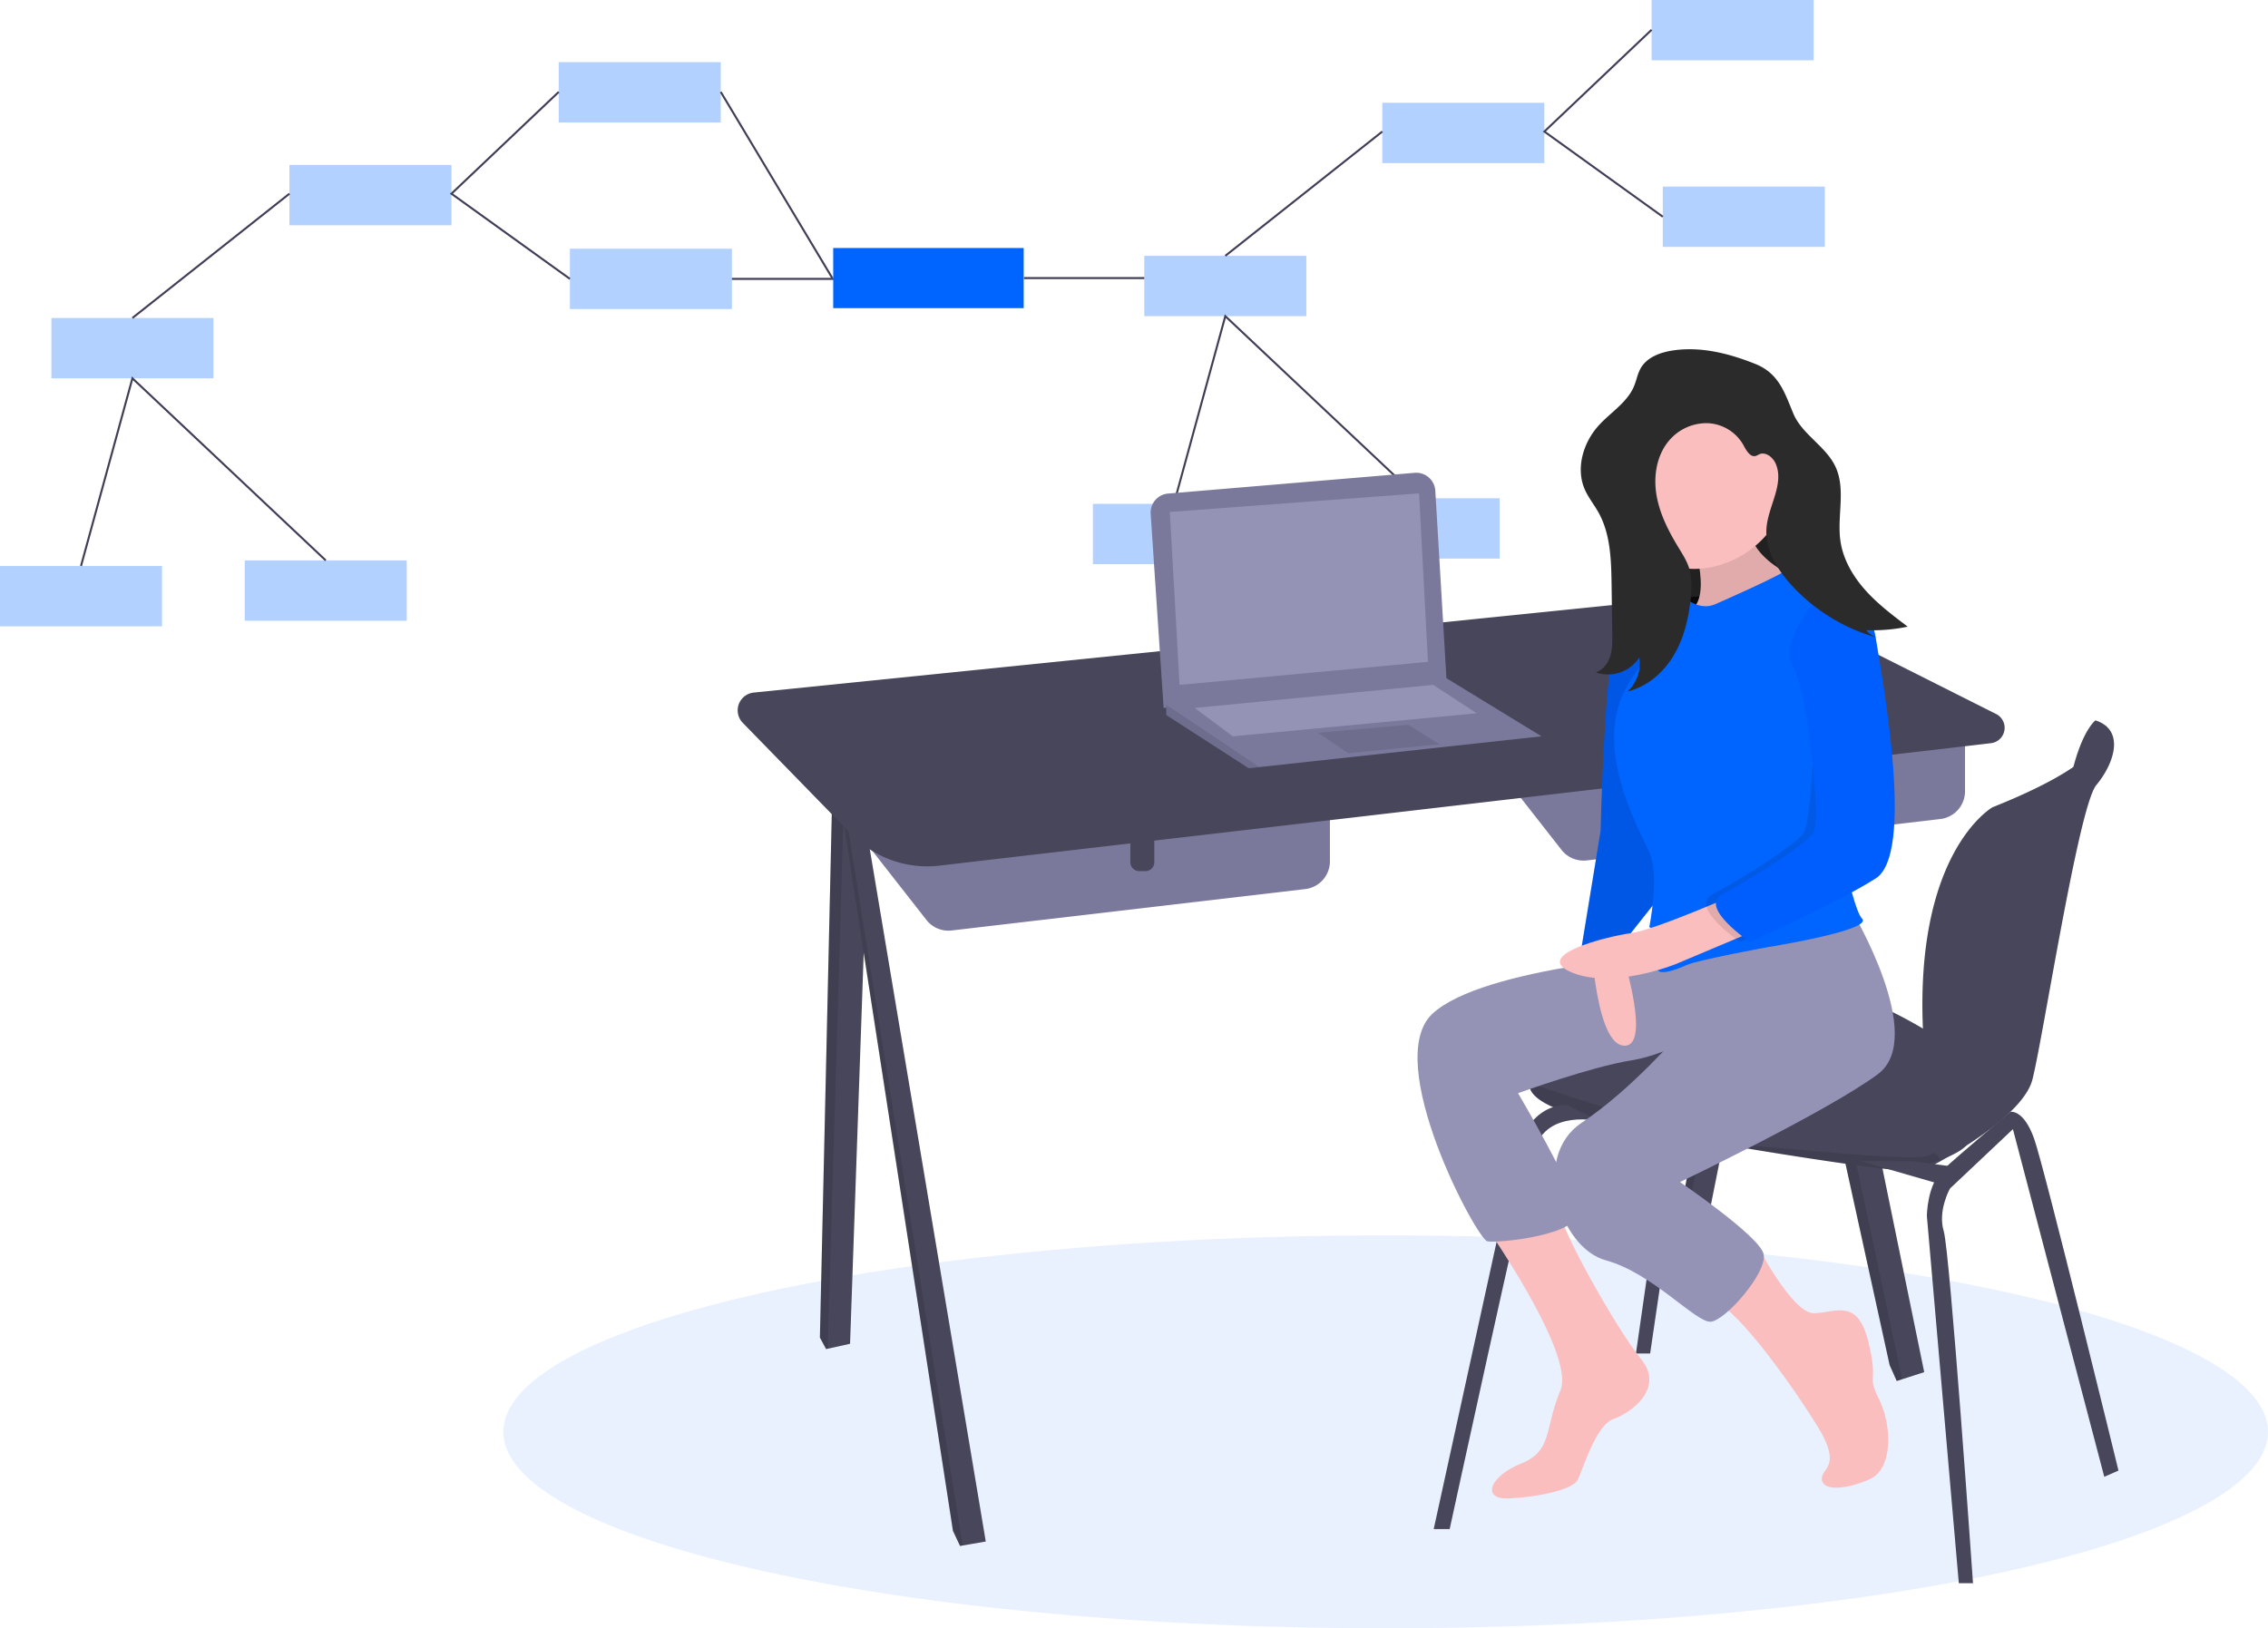<?xml version="1.0" encoding="UTF-8" standalone="no"?>
<svg
   xmlns:dc="http://purl.org/dc/elements/1.1/"
   xmlns:cc="http://creativecommons.org/ns#"
   xmlns:rdf="http://www.w3.org/1999/02/22-rdf-syntax-ns#"
   xmlns:svg="http://www.w3.org/2000/svg"
   xmlns="http://www.w3.org/2000/svg"
   xmlns:sodipodi="http://sodipodi.sourceforge.net/DTD/sodipodi-0.dtd"
   xmlns:inkscape="http://www.inkscape.org/namespaces/inkscape"
   height="812.206"
   viewBox="0 0 1131 812.206"
   width="1131"
   version="1.1"
   id="svg138"
   sodipodi:docname="contract-administrator-hero.svg"
   inkscape:version="0.92.5 (2060ec1f9f, 2020-04-08)">
  <defs
     id="defs142" />
  <sodipodi:namedview
     pagecolor="#ffffff"
     bordercolor="#666666"
     borderopacity="1"
     objecttolerance="10"
     gridtolerance="10"
     guidetolerance="10"
     inkscape:pageopacity="0"
     inkscape:pageshadow="2"
     inkscape:window-width="1366"
     inkscape:window-height="731"
     id="namedview140"
     showgrid="false"
     inkscape:zoom="0.58113327"
     inkscape:cx="501.68268"
     inkscape:cy="396.93273"
     inkscape:window-x="0"
     inkscape:window-y="0"
     inkscape:window-maximized="1"
     inkscape:current-layer="svg138" />
  <path
     d="m689.328 51.267h80.802v30.092h-80.802z"
     fill="#243c9c"
     opacity=".3"
     id="path2"
     style="fill:#0064ff;fill-opacity:1" />
  <path
     d="m823.626 0h80.802v30.092h-80.802z"
     fill="#243c9c"
     opacity=".3"
     id="path4"
     style="fill:#0064ff;fill-opacity:1" />
  <path
     d="m829.198 93.061h80.802v30.092h-80.802z"
     fill="#243c9c"
     opacity=".3"
     id="path6"
     style="fill:#0064ff;fill-opacity:1" />
  <path
     d="m570.634 127.611h80.802v30.092h-80.802z"
     fill="#243c9c"
     opacity=".3"
     id="path8"
     style="fill:#0064ff;fill-opacity:1" />
  <path
     d="m545 251.321h80.802v30.092h-80.802z"
     fill="#243c9c"
     opacity=".3"
     id="path10"
     style="fill:#0064ff;fill-opacity:1" />
  <path
     d="m667.038 248.534h80.802v30.092h-80.802z"
     fill="#243c9c"
     opacity=".3"
     id="path12"
     style="fill:#0064ff;fill-opacity:1" />
  <path
     d="m823.626 14.856-53.496 50.76 59.068 42.491"
     fill="none"
     stroke="#3f3d56"
     stroke-miterlimit="10"
     id="path14" />
  <path
     d="m689.328 65.616-78.294 61.994"
     fill="none"
     stroke="#3f3d56"
     stroke-miterlimit="10"
     id="path16" />
  <path
     d="m585.401 251.297 25.633-93.595 96.405 90.832"
     fill="none"
     stroke="#3f3d56"
     stroke-miterlimit="10"
     id="path18" />
  <path
     d="m144.328 82.267h80.802v30.092h-80.802z"
     fill="#243c9c"
     opacity=".3"
     id="path20"
     style="fill:#0064ff;fill-opacity:1" />
  <path
     d="m278.626 31h80.802v30.092h-80.802z"
     fill="#243c9c"
     opacity=".3"
     id="path22"
     style="fill:#0064ff;fill-opacity:1" />
  <path
     d="m284.198 124.061h80.802v30.092h-80.802z"
     fill="#243c9c"
     opacity=".3"
     id="path24"
     style="fill:#0064ff;fill-opacity:1" />
  <path
     d="m25.634 158.611h80.802v30.092h-80.802z"
     fill="#243c9c"
     opacity=".3"
     id="path26"
     style="fill:#0064ff;fill-opacity:1" />
  <path
     d="m0 282.321h80.802v30.092h-80.802z"
     fill="#243c9c"
     opacity=".3"
     id="path28"
     style="fill:#0064ff;fill-opacity:1" />
  <path
     d="m122.038 279.534h80.802v30.092h-80.802z"
     fill="#243c9c"
     opacity=".3"
     id="path30"
     style="fill:#0064ff;fill-opacity:1" />
  <path
     d="m278.626 45.856-53.496 50.76 59.068 42.491"
     fill="none"
     stroke="#3f3d56"
     stroke-miterlimit="10"
     id="path32" />
  <path
     d="m144.328 96.616-78.294 61.994"
     fill="none"
     stroke="#3f3d56"
     stroke-miterlimit="10"
     id="path34" />
  <path
     d="m40.401 282.297 25.633-93.595 96.405 90.832"
     fill="none"
     stroke="#3f3d56"
     stroke-miterlimit="10"
     id="path36" />
  <path
     d="m365 139.107h91.634"
     fill="none"
     stroke="#3f3d56"
     stroke-miterlimit="10"
     id="path38" />
  <path
     d="m415.5 123.706h95v30h-95z"
     fill="#243c9c"
     id="path40"
     style="fill:#0064ff;fill-opacity:1" />
  <path
     d="m510.623 138.706h60.01"
     fill="none"
     stroke="#3f3d56"
     stroke-miterlimit="10"
     id="path42" />
  <path
     d="m415.045 138.706-55.617-92.85"
     fill="none"
     stroke="#3f3d56"
     stroke-miterlimit="10"
     id="path44" />
  <ellipse
     cx="691"
     cy="714.206"
     fill="#f2f2f2"
     rx="440"
     ry="98"
     id="ellipse46"
     style="fill:#0064ff;fill-opacity:0.087" />
  <path
     d="m894.984 391.611-42.906 214.971h-9.288l-1.022-1.588-2.959-4.604 37.155-200.818 5.64-2.362z"
     fill="#47465a"
     id="path48" />
  <path
     d="m881.604 397.21-39.836 207.784-2.959-4.604 37.155-200.818z"
     opacity=".1"
     id="path50" />
  <path
     d="m959.564 684.432-11.031 3.556-2.681.867-3.539-7.962-60.709-276.933 6.312-1.415 13.261-2.973z"
     fill="#47465a"
     id="path52" />
  <path
     d="m948.533 687.988-2.681.867-3.539-7.962-60.709-276.933 6.312-1.415z"
     opacity=".1"
     id="path54" />
  <path
     d="m433.636 391.611-9.731 278.666-11.152 2.477-.791.177-3.097-5.75 6.193-272.917 5.958-.849z"
     fill="#47465a"
     id="path56" />
  <path
     d="m421.016 393.415-8.263 279.339-.791.177-3.097-5.75 6.193-272.917z"
     opacity=".1"
     id="path58" />
  <path
     d="m491.581 768.917-11.536 1.99-1.292.221-3.538-7.519-56.176-364.037 1.619-.491 8.555-2.605z"
     fill="#47465a"
     id="path60" />
  <path
     d="m480.045 770.907-1.292.221-3.538-7.519-56.176-364.037 1.619-.491z"
     opacity=".1"
     id="path62" />
  <path
     d="m770.246 412.949 42.951 54.882a13.928 13.928 0 0 0 12.588 5.249l176.318-20.65a13.928 13.928 0 0 0 12.308-13.833v-40.688z"
     fill="#7a799c"
     transform="translate(-34.5 -43.897)"
     id="path64" />
  <path
     d="m880.388 377.898h11.943a0 0 0 0 1 0 0v17.236a4.438 4.438 0 0 1 -4.438 4.438h-3.068a4.438 4.438 0 0 1 -4.438-4.438v-17.236a0 0 0 0 1 0 0z"
     fill="#47465a"
     id="path66" />
  <path
     d="m453.539 447.893 42.951 54.882a13.928 13.928 0 0 0 12.588 5.249l176.318-20.65a13.928 13.928 0 0 0 12.308-13.833v-40.688z"
     fill="#7a799c"
     transform="translate(-34.5 -43.897)"
     id="path68" />
  <path
     d="m563.68 412.842h11.943a0 0 0 0 1 0 0v17.236a4.438 4.438 0 0 1 -4.438 4.438h-3.068a4.438 4.438 0 0 1 -4.438-4.438v-17.236a0 0 0 0 1 -0 0z"
     fill="#47465a"
     id="path70" />
  <path
     d="m502.885 475.688 524.459-61.09a7.713 7.713 0 0 0 2.578-14.549l-93.817-47.182a108.587 108.587 0 0 0 -59.802-11.017l-465.942 47.51a8.918 8.918 0 0 0 -5.459 15.095l54.259 55.668a52.673 52.673 0 0 0 43.724 15.565z"
     fill="#47465a"
     transform="translate(-34.5 -43.897)"
     id="path72" />
  <path
     d="m1085.044 406.318-5.61-3.101s-6.056 4.458-10.99 23.24 9.221.204 9.221.204l6.193-12.828z"
     fill="#47465a"
     transform="translate(-34.5 -43.897)"
     id="path74" />
  <path
     d="m1025.027 578.38s-5.75 26.982-8.404 34.502c-1.3 3.68-7.582 7.046-14.544 9.621a97.379 97.379 0 0 1 -19.073 4.976c-7.52.885-103.947-14.155-150.834-24.328-31.587-6.852-35.669-14.712-34.971-19.109a6.38 6.38 0 0 1 1.796-3.45s46.444-31.405 62.811-46.444 48.656-3.096 84.042 3.096 79.177 41.137 79.177 41.137z"
     fill="#47465a"
     transform="translate(-34.5 -43.897)"
     id="path76" />
  <path
     d="m1079.434 403.217s21.674 14.155-51.31 43.348c0 0-39.669 22.367-34.505 114.503a25.27 25.27 0 0 0 3.673 11.702c7.53 12.385 23.666 43.737-3.227 47.63v7.077s48.656-24.328 53.964-45.117 23.001-136.237 31.848-146.853 14.597-27.424-.442-32.29z"
     fill="#47465a"
     transform="translate(-34.5 -43.897)"
     id="path78" />
  <path
     d="m1002.079 622.502a97.379 97.379 0 0 1 -19.073 4.976c-7.52.885-103.947-14.155-150.834-24.328-31.587-6.852-35.669-14.712-34.971-19.109 20.763 7.099 88.183 29.632 112.378 31.494 28.751 2.212 83.68 8.36 87.842 4.18 1.601-1.61 3.242.088 4.658 2.787z"
     opacity=".1"
     transform="translate(-34.5 -43.897)"
     id="path80" />
  <path
     d="m749.457 806.621 42.021-191.971s7.52-20.347 24.77-19.462l15.924 7.962s-26.54-6.193-32.29 14.155-42.464 189.316-42.464 189.316z"
     fill="#47465a"
     transform="translate(-34.5 -43.897)"
     id="path82" />
  <path
     d="m815.808 675.143 16.808-117.217h7.52l-17.251 117.217z"
     fill="#47465a"
     id="path84" />
  <path
     d="m1011.315 833.603-15.924-183.124s0-15.482 7.962-23.001 33.665-28.97 33.665-28.97 6.587-1.551 11.895 13.489 42.021 165.431 42.021 165.431l-7.077 3.096-45.56-173.393-31.405 29.636s-6.193 11.058-3.096 21.232 14.597 175.604 14.597 175.604z"
     fill="#47465a"
     transform="translate(-34.5 -43.897)"
     id="path86" />
  <path
     d="m927.717 579.158 39.809 11.5 8.847-8.404-23.001-3.096z"
     fill="#47465a"
     id="path88" />
  <path
     d="m608.313 300.201 6.455 96.824 141.103-13.712-5.615-94.649a9.52 9.52 0 0 0 -10.301-8.922l-122.942 10.341a9.52 9.52 0 0 0 -8.701 10.119z"
     fill="#7a799c"
     transform="translate(-34.5 -43.897)"
     id="path90" />
  <path
     d="m768.7 367.282-140.661 15.345-5.308.579-41.136-26.539v-5.751l139.775-12.588z"
     fill="#7a799c"
     id="path92" />
  <path
     d="m628.039 382.627-5.308.579-41.136-26.539v-5.149z"
     opacity=".1"
     id="path94" />
  <path
     d="m583.364 255.373 4.866 86.254 123.852-11.5-4.424-84.043z"
     fill="#9493b6"
     id="path96" />
  <path
     d="m657.233 365.513 15.039 10.174 45.56-4.424-15.482-9.731z"
     opacity=".1"
     id="path98" />
  <path
     d="m595.749 353.128 19.02 14.154 121.641-11.5-21.674-14.155z"
     fill="#9493b6"
     id="path100" />
  <path
     d="m811.605 222.42h89.793v89.793h-89.793z"
     fill="#ff6584"
     id="path102"
     style="fill:#000000;fill-opacity:0.855" />
  <path
     d="m811.605 222.42h89.793v89.793h-89.793z"
     opacity=".1"
     id="path104" />
  <g
     transform="translate(-34.5 -43.897)"
     id="g136">
    <path
       d="m877.029 307.871s12.667 34.306 0 40.639 45.389 0 45.389 0l16.361-13.195s-36.945-10.556-31.667-34.834-30.084 7.389-30.084 7.389z"
       fill="#fbbebe"
       id="path106" />
    <path
       d="m877.029 307.871s12.667 34.306 0 40.639 45.389 0 45.389 0l16.361-13.195s-36.945-10.556-31.667-34.834-30.084 7.389-30.084 7.389z"
       opacity=".1"
       id="path108" />
    <path
       d="m773.056 651.986s47.501 67.029 39.584 85.501-3.694 30.084-19.528 36.417-20.056 17.945-6.333 17.417 31.667-4.222 34.306-8.972 8.972-27.445 17.945-30.611 25.861-15.306 13.722-30.084-42.725-69.21-40.363-74.717-39.332 5.049-39.332 5.049z"
       fill="#fbbebe"
       id="path110" />
    <path
       d="m872.279 519.512s-98.168 6.333-123.501 30.084 22.167 112.418 27.445 113.474 46.445-3.167 44.862-14.778-29.556-59.112-29.556-59.112 36.417-13.195 56.473-16.361 42.223-17.945 42.223-17.945z"
       fill="#9493b6"
       id="path112" />
    <path
       d="m827.417 504.734s1.583 58.584 16.361 60.695 0-44.862 0-44.862l-.528-17.945z"
       fill="#fbbebe"
       id="path114" />
    <path
       d="m872.279 351.149s-27.445-7.917-32.723 13.195-6.861 93.946-6.861 93.946l-9.5 58.056s17.417-5.278 21.111-2.639l22.167-27.973z"
       fill="#243c9c"
       id="path116"
       style="fill:#0061ff;fill-opacity:1" />
    <path
       d="m872.279 351.149s-27.445-7.917-32.723 13.195-6.861 93.946-6.861 93.946l-9.5 58.056s17.417-5.278 21.111-2.639l22.167-27.973z"
       opacity=".1"
       id="path118" />
    <path
       d="m909.779 663.225s18.445 36.261 29.528 35.733 21.639-7.389 26.917 14.25-1.056 15.834 5.278 28.5 7.389 34.834-4.75 40.112-23.222 5.806-23.75 0 10.556-5.806-2.111-26.389-39.584-58.056-50.667-61.751 19.556-30.455 19.556-30.455z"
       fill="#fbbebe"
       id="path120" />
    <path
       d="m957.78 497.873s38 63.334 13.195 81.806-98.696 53.834-98.696 53.834 39.584 26.917 41.695 35.889-19 33.25-26.389 33.778-29.028-24.278-52.251-30.611-37.473-51.723-12.139-68.612 49.084-44.862 49.084-44.862l-7.385-40.634z"
       fill="#9493b6"
       id="path122" />
    <path
       d="m924.84 286.664c0 22.444-22.991 40.999-45.436 40.999a40.639 40.639 0 1 1 0-81.279c22.444-0 45.436 17.836 45.436 40.28z"
       fill="#fbbebe"
       id="path124" />
    <path
       d="m889.696 345.343s36.417-15.834 36.417-17.945 21.111 4.75 25.861 8.972 7.389 3.694 10.556 12.139-15.834 87.084-15.834 87.084 10.556 60.695 16.361 66.501-46.973 14.25-46.973 14.25-34.834 6.333-40.639 8.972-16.361 6.333-14.25 0 11.083-11.083-4.222-19c0 0 5.278-25.861 0-37.473s-29.556-53.834-10.028-84.445 28.5-41.695 28.5-41.695 6.861 5.806 14.25 2.639z"
       fill="#243c9c"
       id="path126"
       style="fill:#0064ff;fill-opacity:1" />
    <path
       d="m901.307 489.428s-41.167 18.259-53.57 19.949-49.876 11.19-29.292 19.635 51.723-4.222 51.723-4.222l43.806-18.472z"
       fill="#fbbebe"
       id="path128" />
    <path
       d="m945.629 343.724s15.202-7.353 19.424 18.508 19 107.668 0 119.807-62.806 31.667-62.806 31.667-25.861-17.417-13.722-23.75 41.167-24.278 45.389-30.611 8.488-77.027 1.099-88.638 10.616-26.982 10.616-26.982z"
       opacity=".1"
       id="path130" />
    <path
       d="m944.585 337.427s21.111-1.056 25.334 24.806 19 107.668 0 119.807-62.806 31.667-62.806 31.667-25.861-17.417-13.722-23.75 41.167-24.278 45.389-30.611-3.167-72.306-10.556-83.918 16.361-38 16.361-38z"
       fill="#243c9c"
       id="path132"
       style="fill:#005eff;fill-opacity:1" />
    <path
       d="m869.394 218.612c-6.479.882-13.429 3.252-16.689 8.92-1.595 2.774-2.111 6.027-3.34 8.982-3.391 8.153-11.628 13.021-17.574 19.548-7.75 8.507-11.598 21.326-7.028 31.887 1.77 4.09 4.644 7.593 6.824 11.48 6.081 10.843 6.405 23.865 6.578 36.296l.34 24.441c.052 3.732.093 7.54-1.03 11.099s-3.633 6.893-7.192 8.017a18.64 18.64 0 0 0 21.708-7.413 19.049 19.049 0 0 1 -5.822 16.899c9.676-2.279 17.79-9.316 22.902-17.842s7.482-18.442 8.545-28.326c.562-5.228.76-10.633-.892-15.625-1.163-3.516-3.192-6.668-5.118-9.83-4.966-8.154-9.437-16.826-11.037-26.238s.006-19.738 6.118-27.072a24.454 24.454 0 0 1 19.315-8.856 21.503 21.503 0 0 1 17.928 10.975c1.412 2.658 3.421 6.26 6.282 5.326a15.523 15.523 0 0 0 1.549-.761c3.19-1.452 6.814 1.413 8.221 4.623 4.437 10.127-3.738 21.181-4.583 32.205-.786 10.255 4.931 19.926 11.765 27.612a90.717 90.717 0 0 0 44.353 27.25 12.449 12.449 0 0 1 -6.434-3.997 84.47 84.47 0 0 0 20.757-1.74c-7.426-5.596-14.905-11.24-21.105-18.171s-11.11-15.316-12.447-24.518c-1.794-12.35 2.805-25.723-2.454-37.041-4.808-10.347-16.732-16.129-21.087-26.674-4.423-10.712-7.291-20.017-19.002-24.68-12.782-5.089-26.54-8.656-40.35-6.776z"
       fill="#ff6584"
       id="path134"
       style="fill:#2b2b2b;fill-opacity:1" />
  </g>
</svg>
